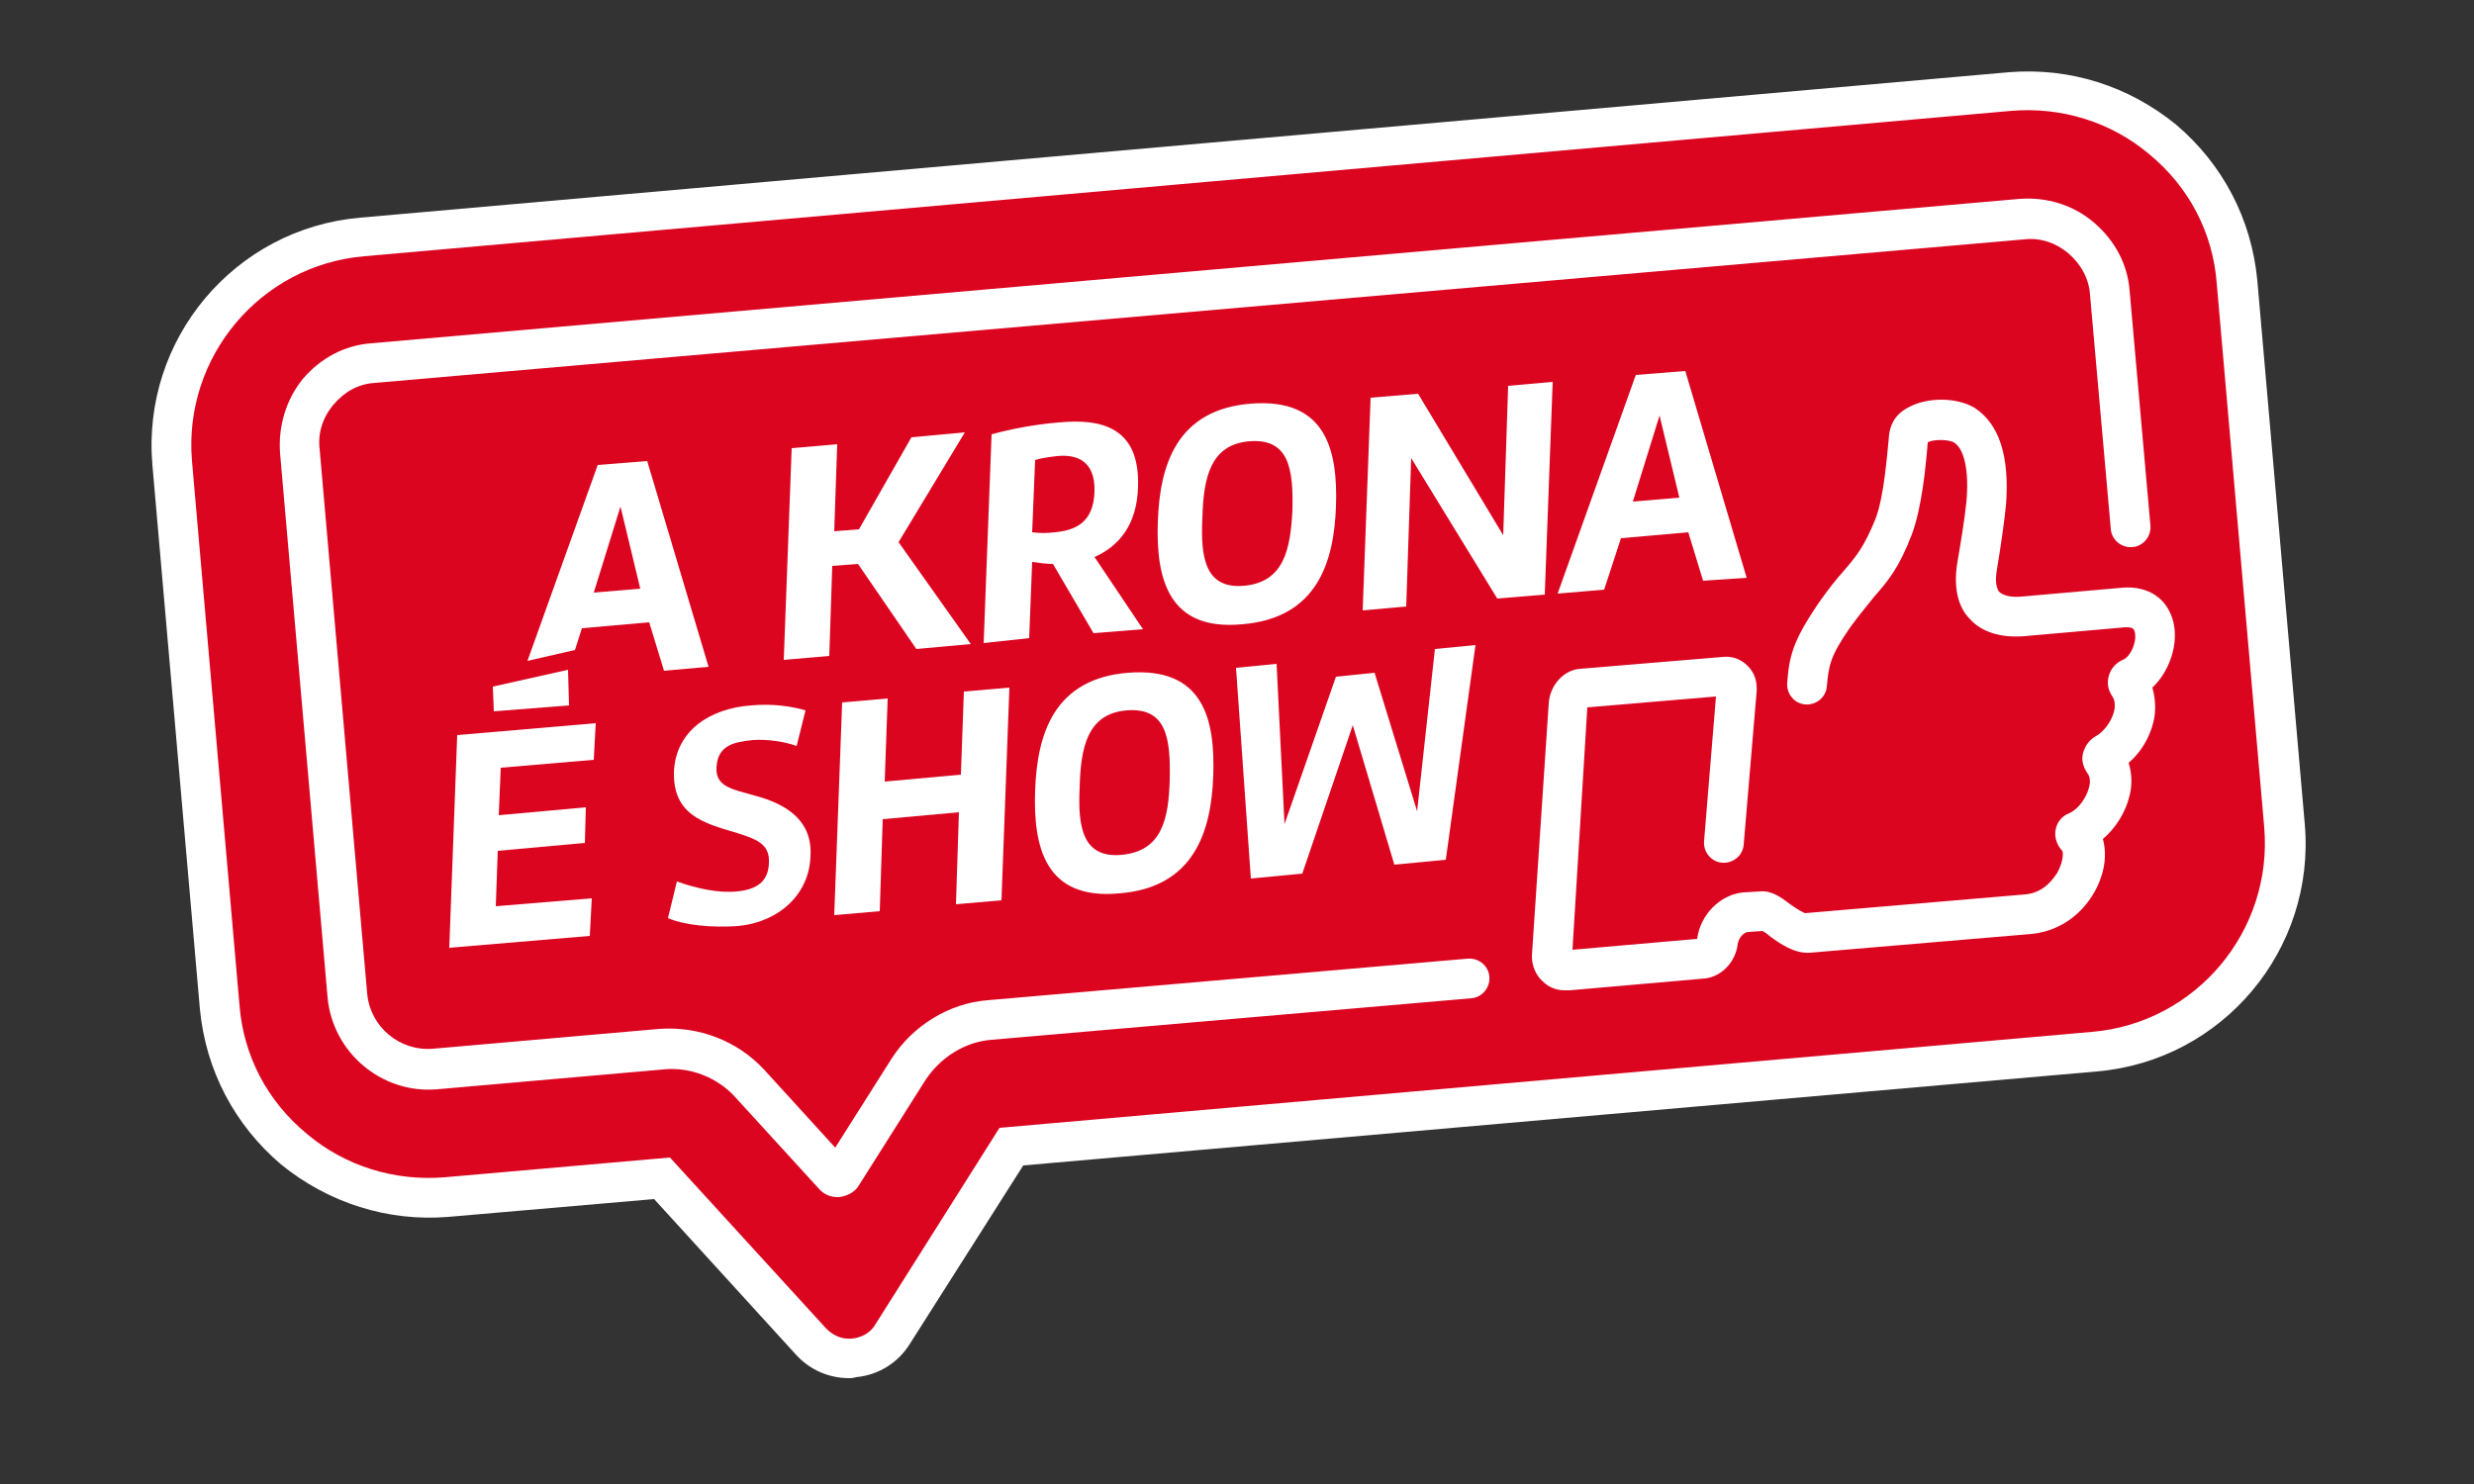 <?xml version="1.0" encoding="utf-8"?>
<!-- Generator: Adobe Illustrator 27.0.0, SVG Export Plug-In . SVG Version: 6.00 Build 0)  -->
<svg version="1.1" xmlns="http://www.w3.org/2000/svg" xmlns:xlink="http://www.w3.org/1999/xlink" x="0px" y="0px"
	 viewBox="0 0 250 150" style="enable-background:new 0 0 250 150;" xml:space="preserve">
<rect x="0" y="0" width="250" height="150" fill="#333333" stroke="none"/>
<style type="text/css">
	.st0{fill:#DC0520;}
	.st1{fill:#FFFFFF;}
</style>
<g id="base-vermelha">
	<g>
		<path class="st0" d="M203.2,9.3L36.6,23.9c-11.6,1-20.2,11.3-19.2,22.9l4.8,55c1,11.6,11.3,20.2,22.9,19.2l21.8-1.9L82,135.6
			c1.1,1.2,2.7,1.8,4.3,1.7c1.6-0.1,3-1,3.9-2.4l12-18.9l109.5-9.6c11.6-1,20.2-11.3,19.2-22.9l-4.8-55
			C225,16.9,214.8,8.3,203.2,9.3z"/>
	</g>
</g>
<g id="contorno-balão">
	<g>
		<path class="st1" d="M85.8,139.3c-2,0-3.9-0.8-5.3-2.3l-14.4-15.8l-20.8,1.8c-6.1,0.5-12.1-1.4-16.9-5.3c-4.7-4-7.6-9.5-8.2-15.7
			l-4.8-55c-1.1-12.7,8.3-23.9,21-25L203,7.3c6.2-0.5,12.1,1.4,16.9,5.3c4.7,4,7.6,9.5,8.2,15.7l4.8,55c1.1,12.7-8.3,23.9-21,25
			l-108.5,9.5l-11.5,18.1c-1.2,1.9-3.2,3.1-5.4,3.3C86.2,139.3,86,139.3,85.8,139.3z M67.7,117l15.8,17.3c0.7,0.7,1.6,1.1,2.6,1
			c1-0.1,1.9-0.6,2.4-1.5L101,114l110.4-9.7c10.5-0.9,18.3-10.2,17.4-20.7l-4.8-55c-0.4-5.1-2.8-9.7-6.8-13
			c-3.9-3.3-8.9-4.8-13.9-4.4L36.8,25.9c-10.5,0.9-18.3,10.2-17.4,20.7l4.8,55c0.4,5.1,2.8,9.7,6.8,13c3.9,3.3,8.9,4.8,13.9,4.4
			L67.7,117z M203.2,9.3L203.2,9.3L203.2,9.3z"/>
	</g>
</g>
<g id="contorno-interno">
	<g>
		<g>
			<path class="st1" d="M84.6,121c-0.7,0-1.4-0.3-1.9-0.9l-8.4-9.2c-1.8-2-4.6-3.1-7.3-2.8l-22.8,2c-5.6,0.5-10.6-3.7-11.1-9.3
				l-4.8-55c-0.2-2.7,0.6-5.4,2.3-7.5c1.8-2.1,4.2-3.4,6.9-3.6l166.6-14.6c2.7-0.2,5.4,0.6,7.5,2.4c2.1,1.8,3.4,4.2,3.6,6.9
				l2.1,23.7c0.1,1.1-0.7,2.1-1.8,2.2c-1.1,0.1-2.1-0.7-2.2-1.8l-2.1-23.7c-0.1-1.6-0.9-3.1-2.2-4.2c-1.3-1.1-2.9-1.6-4.5-1.4
				L37.9,38.7c-1.7,0.1-3.1,0.9-4.2,2.2c-1.1,1.3-1.6,2.9-1.4,4.5l4.8,55c0.3,3.4,3.3,5.9,6.7,5.6l22.8-2c4-0.3,7.9,1.2,10.6,4.1
				l7.2,7.9l5.7-9c2.1-3.3,5.8-5.6,9.7-5.9l48.5-4.2c1.1-0.1,2.1,0.7,2.2,1.8c0.1,1.1-0.7,2.1-1.8,2.2l-48.5,4.2
				c-2.7,0.2-5.2,1.8-6.7,4.1l-6.7,10.6c-0.4,0.7-1.2,1.1-2,1.2C84.8,121,84.7,121,84.6,121z"/>
		</g>
	</g>
</g>
<g id="like">
	<g>
		<g>
			<g>
				<path class="st1" d="M158.1,100.1c-0.8,0-1.6-0.3-2.2-0.9c-0.7-0.6-1.1-1.6-1.1-2.5c0,0,0-0.1,0-0.1l1.7-25.5
					c0.1-1.8,1.5-3.4,3.2-3.5l14.4-1.2c0.9-0.1,1.8,0.2,2.5,0.9c0.7,0.7,1,1.6,0.9,2.7l-1.3,15.4c-0.1,1.1-1.1,1.9-2.2,1.8
					c-1.1-0.1-1.9-1.1-1.8-2.2l1.2-14.6l-13,1.1L158.9,96l12.6-1.1c0.3-2.4,2.3-4.5,4.7-4.7l1.7-0.1c1.1-0.1,2.1,0.6,3,1.3
					c0.4,0.3,1.2,0.8,1.5,0.9l22.3-1.9c1.9-0.2,2.8-1.6,3.2-2.2c0.6-1.1,0.6-2,0.5-2.2c-0.5-0.5-0.8-1.3-0.7-2
					c0.1-0.8,0.6-1.5,1.4-1.8c0.9-0.4,1.7-1.5,2-2.6c0.1-0.4,0.2-1-0.2-1.5c-0.4-0.6-0.6-1.3-0.4-2c0.2-0.7,0.6-1.3,1.3-1.7
					c0.6-0.3,1.5-1.3,1.8-2.4c0.2-0.7,0.1-1.3-0.2-1.7c-0.4-0.6-0.5-1.3-0.3-2c0.2-0.7,0.7-1.3,1.4-1.6c0.8-0.3,1.5-1.9,1.2-2.9
					c-0.1-0.2-0.1-0.4-0.9-0.4l-10.2,0.9c-2.4,0.2-4.4-0.4-5.6-1.8c-0.9-0.9-1.7-2.7-1.2-5.7c0.4-2.3,0.7-4.2,0.9-6
					c0.3-3.2-0.2-5.5-1.3-6.1c-0.6-0.3-2-0.3-2.6,0c-0.2,2.5-0.6,6.6-1.6,9.3c-1.3,3.4-2.4,4.7-3.8,6.3c-0.7,0.9-1.5,1.8-2.5,3.2
					c-2,2.9-2.1,3.8-2.3,5.9c-0.1,1.1-1.1,1.9-2.2,1.8c-1.1-0.1-1.9-1.1-1.8-2.2c0.2-2.7,0.6-4.2,3-7.8c1.1-1.6,2-2.7,2.8-3.6
					c1.2-1.4,2-2.4,3.1-5.1c0.9-2.3,1.2-6.6,1.4-8.6c0.1-0.7,0.4-2,2.1-2.8c1.7-0.9,4.6-1,6.5,0.1c2.5,1.6,3.6,4.9,3.2,9.9
					c-0.2,1.9-0.5,4-0.9,6.4c-0.2,1.1-0.1,1.9,0.2,2.3c0.4,0.4,1.2,0.6,2.3,0.5l10.2-0.9c2.6-0.2,4.5,1.1,5.1,3.4
					c0.6,2.3-0.4,5.1-2.1,6.7c0.3,1.1,0.4,2.3,0.1,3.5c-0.4,1.6-1.3,3.1-2.5,4.1c0.3,1,0.4,2.1,0.1,3.3c-0.4,1.7-1.4,3.3-2.7,4.4
					c0.3,1.1,0.3,2.5-0.2,3.9c-0.8,2.4-3.1,5.3-7,5.7l-22.4,1.9c-1.6,0.1-3-0.9-4.1-1.7c-0.2-0.2-0.5-0.4-0.7-0.5l-1.4,0.1
					c-0.5,0-1,0.6-1.1,1.2c-0.2,1.8-1.6,3.3-3.3,3.5l-13.7,1.2C158.3,100.1,158.2,100.1,158.1,100.1z M211.1,83
					C211.1,83,211.1,83.1,211.1,83C211.1,83.1,211.1,83,211.1,83z M213.4,78C213.4,78,213.4,78,213.4,78C213.4,78,213.4,78,213.4,78
					z"/>
			</g>
		</g>
	</g>
</g>
<g id="É_SHOW">
	<g>
		<path class="st1" d="M59.6,94.6l-14.2,1.2l0.8-21.5l14-1.2l-0.2,3.7l-9.4,0.8l-0.2,4.8l8.8-0.8l-0.1,3.6l-8.8,0.8l-0.2,5.6
			l9.7-0.8L59.6,94.6z"/>
		<path class="st1" d="M68.4,89.1c2,0.7,4.2,1.2,6.1,1c2-0.2,3.1-1,3.2-2.8c0.1-1.9-1-2.4-3.2-3.1c-3.4-1-6.5-1.8-6.4-6.2
			c0.2-4.2,3.7-6.4,7.8-6.7c2.2-0.2,4.1,0.1,5.5,0.5l-0.9,3.6c-1.1-0.4-2.8-0.7-4.4-0.6c-1.9,0.2-3.6,0.5-3.7,2.8
			c-0.1,2,1.8,2.2,3.8,2.8c3.5,0.9,5.9,2.7,5.7,6.1c-0.1,3.9-3.2,6.7-7.3,7.1c-2.7,0.2-5.5-0.1-7.1-0.8L68.4,89.1z"/>
		<path class="st1" d="M97.4,69.9l4.6-0.4L101.2,91l-4.6,0.4l0.3-9.3l-7.7,0.7l-0.3,9.3l-4.6,0.4l0.8-21.5l4.6-0.4L89.4,79l7.7-0.7
			L97.4,69.9z"/>
		<path class="st1" d="M122.6,78.4c-0.2,5.6-1.9,11.3-9.5,11.9c-7.5,0.7-8.7-4.7-8.5-10.4c0.2-5.7,1.9-11.3,9.4-11.9
			C121.6,67.4,122.8,72.7,122.6,78.4z M118.2,78.8c0.1-4.1-0.3-7.3-4.3-7c-4,0.3-4.7,3.7-4.8,7.8c-0.2,4,0.3,7.2,4.3,6.8
			S118.1,82.8,118.2,78.8z"/>
		<path class="st1" d="M138.9,68l4.3,14l1.8-16.4l4.1-0.4l-3,21.7l-5.2,0.5l-4.2-14.1l-5.1,15l-5.2,0.5l-1.5-21.3l4.1-0.4l0.8,16.2
			l5.2-14.9L138.9,68z"/>
		<polygon class="st1" points="49.9,71.9 49.8,69.4 57.4,67.7 57.5,71.3 		"/>
	</g>
</g>
<g id="A_KRONA">
	<path class="st1" d="M65.4,46.6l-5,0.4l-7.1,19.8l4.8-1.1l0.7-2.2l6.8-0.6l1.5,4.9l4.5-0.4L65.4,46.6z M60,59.9l2.7-8.7l2,8.3
		L60,59.9z"/>
	<path class="st1" d="M84.3,53.7l2.5-0.2l5.3-9.3l5.4-0.5l-6.7,11.1l7.3,10.3l-5.5,0.5L86.7,57l-2.6,0.2l-0.3,9.1l-4.6,0.4L80,45.3
		l4.6-0.4L84.3,53.7z"/>
	<path class="st1" d="M100.2,43.9c1.8-0.5,4.3-1,6.8-1.2c4.2-0.4,8.2,0.4,8,6.5c-0.1,3.8-1.9,6-4.4,7.1l4.9,7.3l-5,0.4l-4.1-7
		c-0.7,0-1.4-0.1-2.1-0.2l-0.3,7.7L99.4,65L100.2,43.9z M106.6,53.8c2.1-0.2,3.9-1,4-4.1c0.1-3.2-1.9-3.8-3.8-3.6
		c-0.8,0.1-1.6,0.2-2.2,0.4l-0.3,7.3C105.1,53.9,105.8,53.9,106.6,53.8z"/>
	<path class="st1" d="M135,51.2c-0.2,5.6-1.9,11.3-9.5,11.9c-7.5,0.7-8.7-4.7-8.5-10.4c0.2-5.7,1.9-11.3,9.4-11.9
		C134,40.2,135.2,45.5,135,51.2z M130.6,51.6c0.1-4.1-0.3-7.3-4.3-7c-4,0.3-4.7,3.7-4.8,7.8c-0.2,4,0.3,7.2,4.3,6.8
		C129.7,58.8,130.4,55.6,130.6,51.6z"/>
	<path class="st1" d="M151.3,60.5l-8.7-14.2l-0.5,15l-4.4,0.4l0.8-21.5l4.8-0.4l8.6,14.3l0.5-15.1l4.5-0.4l-0.8,21.5L151.3,60.5z"/>
	<path class="st1" d="M172.1,58.7l-1.5-4.9l-6.8,0.6l-1.7,5.2l-4.7,0.4l7.9-22.1l5-0.4l6.2,20.9L172.1,58.7z M167.7,42l-2.7,8.7
		l4.7-0.4L167.7,42z"/>
</g>
</svg>
